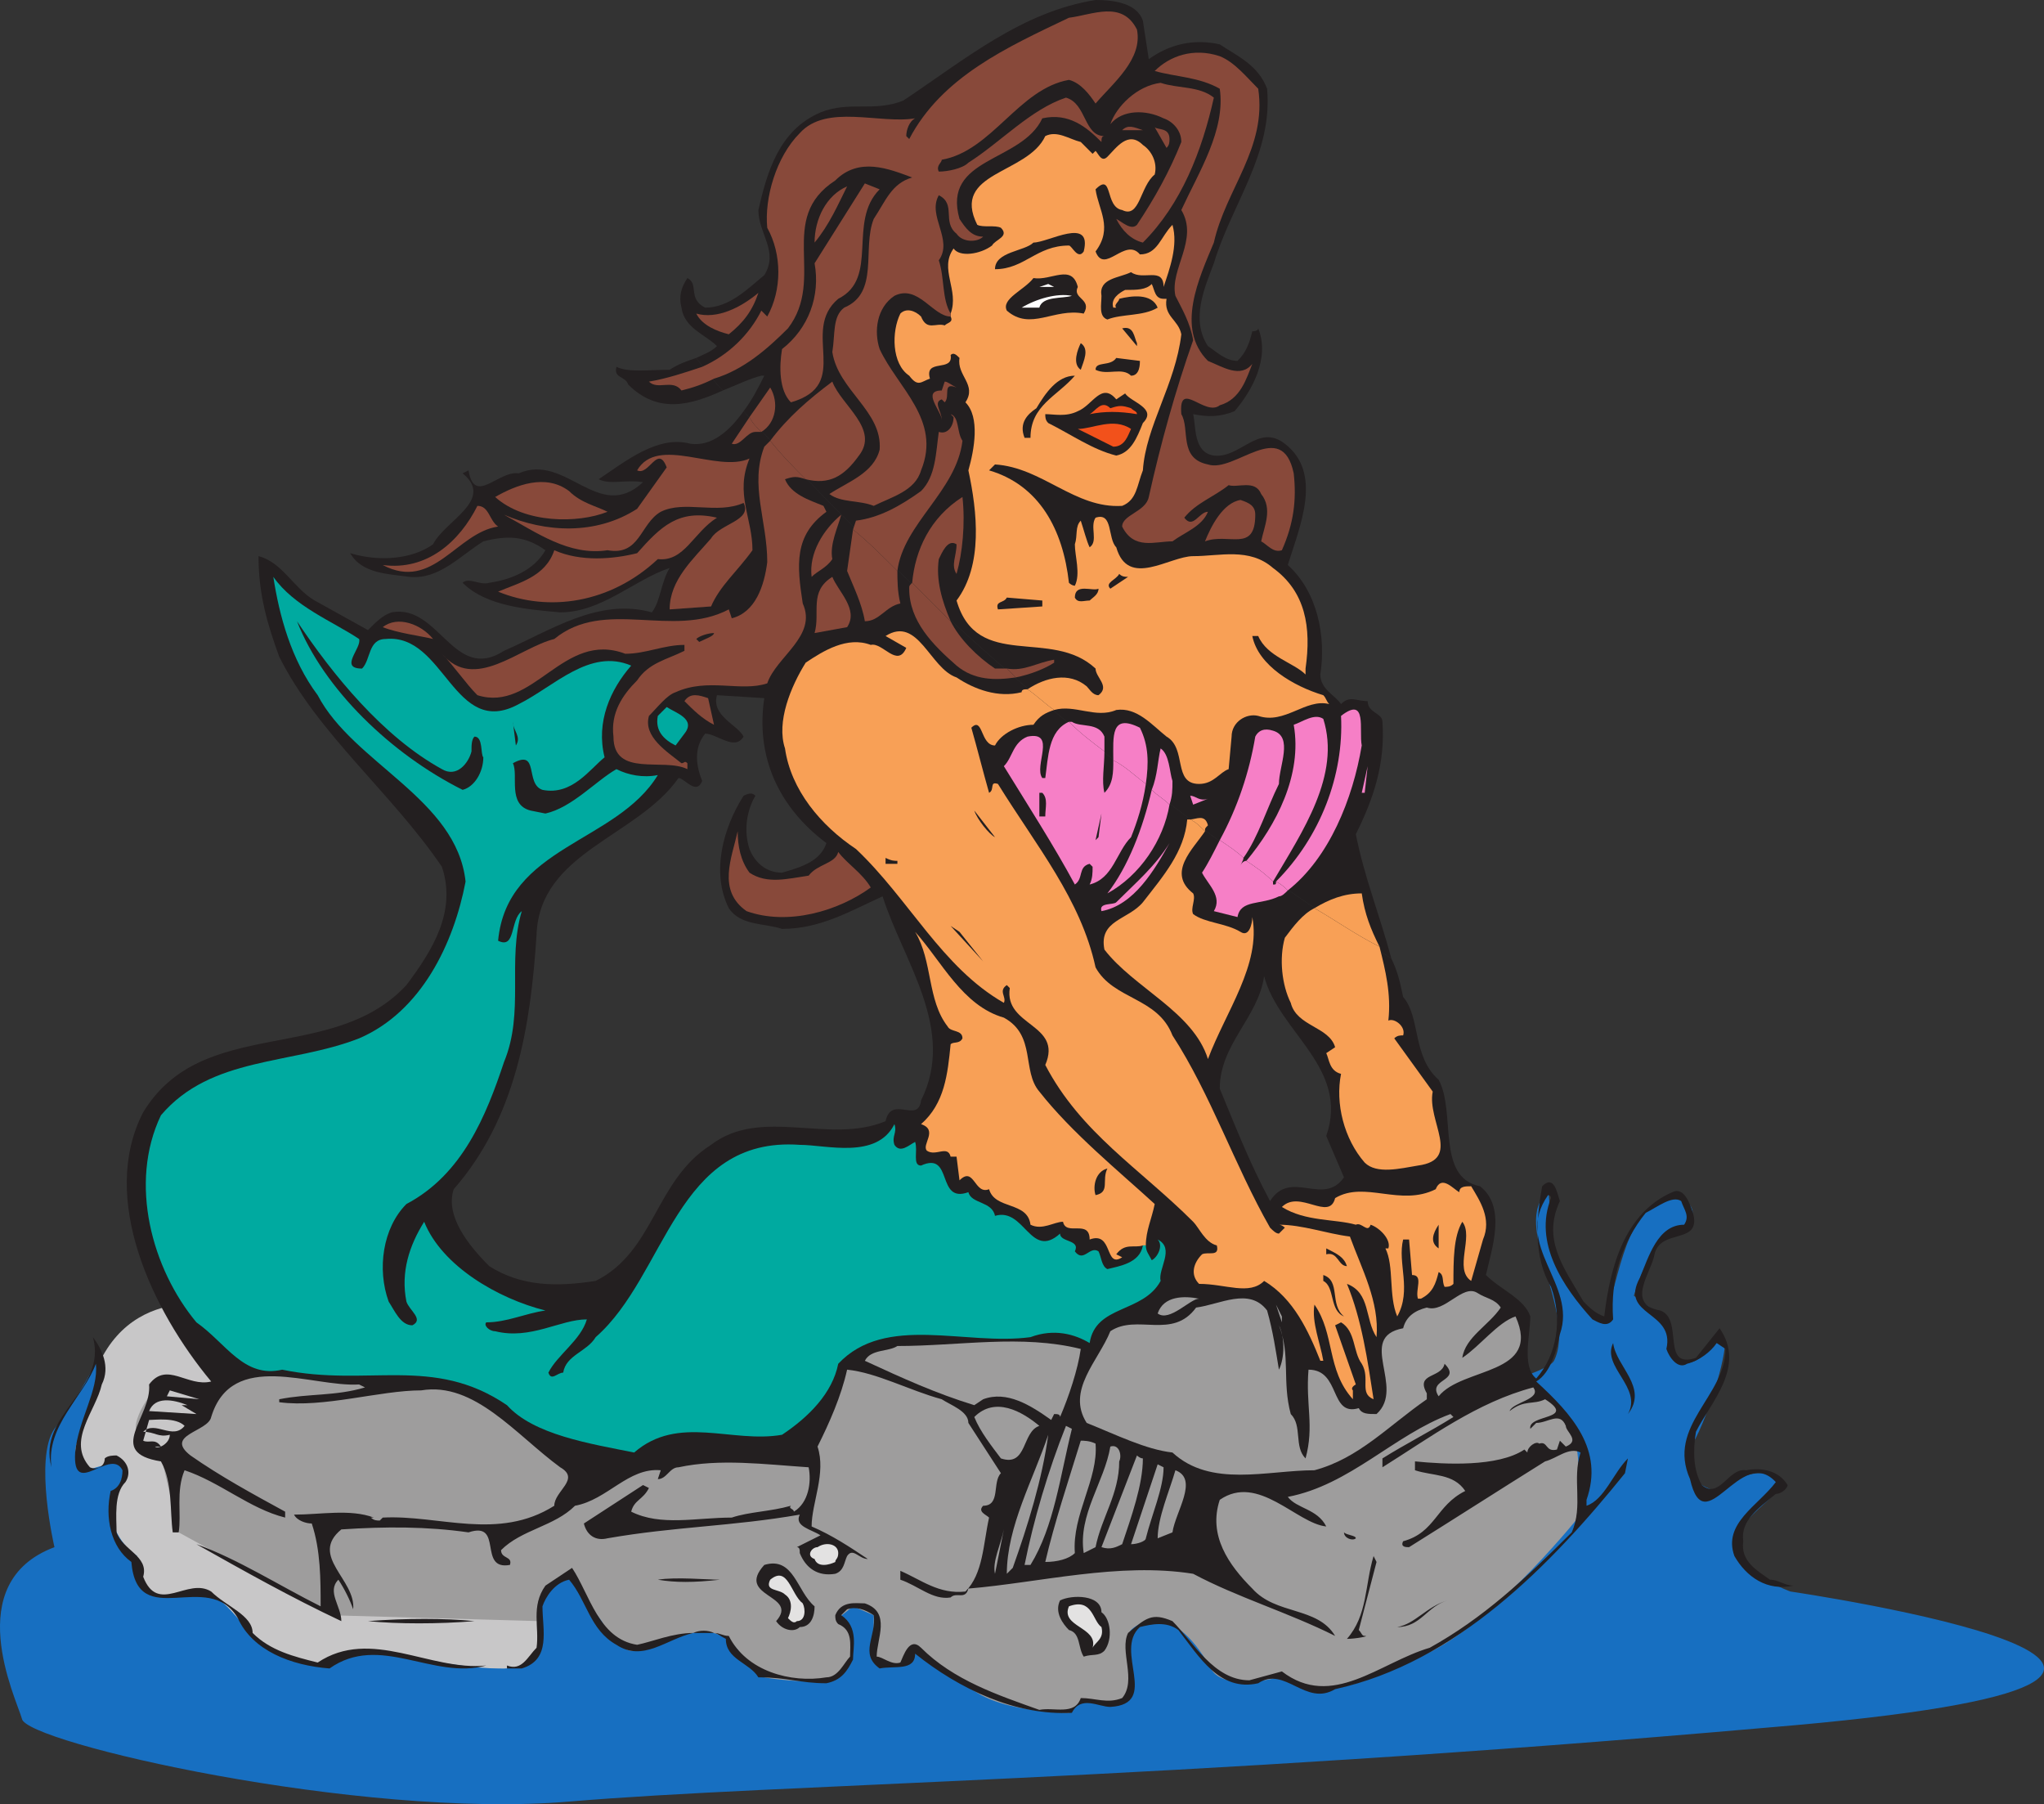 <svg xmlns="http://www.w3.org/2000/svg" width="518.318" height="457.418"><rect width="100%" height="100%" fill="#333333" stroke="none"/><path fill="#c8c7c8" fill-rule="evenodd" d="M163.811 411s-43.5 52.5-72 41.25c-27.75-10.5-71.25-66-71.25-66s-6.75-18 4.5-40.5c10.5-22.5 36-13.5 36-13.5L163.811 411"/><path fill="#176fc1" fill-rule="evenodd" d="M13.811 392.25s-5.25-22.5 0-30c6-7.5 12-19.5 12-19.5s-1.5 13.5-6 22.5c-2.25 3.75 2.25 7.5 2.25 7.5s4.5-1.5 8.25-2.25c3.75.75-1.5 6.75-2.25 13.5 1.5 7.5 6.75 10.5 6.75 10.5s-3 .75.75 6.75 13.5 2.25 18 3.75c5.25 0 9 13.5 25.5 17.25 6 0 7.5-2.25 11.25-3.75 3.75-.75 24.75 4.5 36 4.5 16.5.75 9.75-16.5 9.75-16.5l5.25-7.5s246.75-42.75 252.75-54c6-12-11.25-35.25-1.5-42.75 1.5 4.5-3.75 18.75 14.25 33 5.25-18 6-29.25 18.75-32.25 6 3.75 3 6 2.25 7.5-9 1.5-13.5 18-13.5 18l8.25 6s.75 8.25 2.25 10.5c6.75 3 10.5-6.75 12-6 2.25 0-2.25 16.5-6.75 25.5-6.75 11.25 5.25 13.5 5.25 13.5s8.25-6.75 15-3.75c6.75 2.25-12 11.25-9.75 17.25 2.25 8.25 13.5 12 13.5 12s148.5 21.75-6 34.5c-153.75 13.5-250.5 14.25-303.75 18.75s-138-15-138.75-21c-1.5-5.25-15.75-34.5 8.25-43.5"/><path fill="#9e9d9d" fill-rule="evenodd" d="m73.061 341.25-19.5 10.5-12.75-1.5s-8.25 9-6 13.5 6 5.25 6 5.25l4.5 19.5 38.25 21 53.25 1.5s-1.5-5.25 1.5-8.25 5.25-3.75 5.25-3.75l9 12s4.5 8.25 8.25 7.5c3.75-1.5 5.25-3 15-4.5 11.25-2.25 12.75 9.75 18 11.25 3.75.75 13.5 1.5 17.25.75 10.5-7.5 1.5-15.75 1.5-15.75l3.75-3 5.25 2.25V420s5.25 3 6.75 2.25c2.25-.75 3-4.5 3-4.5s7.5 5.25 13.5 9c6.75 7.5 26.25 7.5 26.25 7.5l3-3s6.75 1.5 10.5.75c4.5-1.5 0-16.5 2.25-18.75.75-.75 9.75-9 20.25 9.75 3 6 17.25 2.25 17.25 2.25s4.5 1.5 11.25 3c7.5 0 18.75-5.25 27.75-9.75 17.25-9 37.5-34.5 37.5-34.5s0-17.25-2.25-22.5c-2.25-6-18-16.5-18-16.5l-307.5-3.75"/><path fill="#f67fc6" fill-rule="evenodd" d="m349.061 186.75-.75 6.75.75-6.75m-6.75 22.5-2.25 4.5 2.25-4.5"/><path fill="#231f20" fill-rule="evenodd" d="m145.061 397.5-6.75 4.5c-3.75 5.25-1.5 10.5-2.25 15.75-2.25 2.25-3.75 6-7.5 4.5v.75h3.75c7.5-2.25 5.25-9.75 5.25-15.75.75-2.25 3-6 6.75-6.75 4.5 5.25 5.25 12.75 12 16.5 6.75 4.5 12.75-1.5 19.5-3-5.25 0-10.5 2.25-14.25 3-9.75-1.5-12-12.75-16.5-19.5m30.75 16.5h5.25c-1.5-.75-3.75-.75-5.25 0m-6-320.25c-5.25 0-10.5.75-13.5-.75-.75 3 2.25 2.25 3 4.5 7.5 7.5 15.75 5.25 24 1.5-2.25-2.25-4.5-5.25-6.75-8.25-2.25.75-4.5 1.5-6.75 3"/><path fill="#231f20" fill-rule="evenodd" d="M352.811 243c-3-11.25-6.75-20.25-9-31.5 4.5-9 7.5-18 6.75-28.5 0-2.25-3.75-2.25-3.75-5.25-3 0-4.5-1.5-6.75.75-1.5-2.25-5.25-3.75-5.25-7.5 1.5-9.75-.75-21-8.25-27.75 3-9.75 9-23.25-.75-30.75-6.75-5.25-11.25 3.75-18 3-5.25-.75-4.5-7.5-5.25-10.5 3.75.75 6.75.75 10.5-.75 4.5-5.25 9-13.5 6-21 0 .75-1.5.75-1.5.75-.75 3-1.5 5.25-3.75 7.5-3 0-5.25-2.25-7.5-3.75-4.5-6.75-.75-15 1.5-21 4.5-15 15-27.75 13.5-44.25-2.25-6-7.5-8.25-12-11.25-6.75-1.5-12.75 0-18 3.75l-1.5-9.75c-1.5-4.5-7.5-5.25-12-5.25-18.75 3-33 15-48.75 25.5-7.5 3-13.5 0-21 3-10.5 4.5-13.5 15-15.75 24.75 0 6 5.25 10.5 1.5 16.5-4.5 3.75-9 8.25-15 8.25-4.5-2.25-1.5-6-4.5-7.5-1.5 2.25-2.25 4.5-1.5 7.5.75 5.25 6 6.75 9 9.75-1.5 1.5-3.75 2.25-5.25 3 2.25 3 4.5 6 6.75 8.25 3.75-1.5 6.75-3 9.75-3.75h.75c-1.5 3-3 6-5.25 9 49.5 54.75 104.25 100.5 164.25 138.75"/><path fill="#231f20" fill-rule="evenodd" d="M454.811 402c-6.75 1.5-12-2.25-15-7.5-3-8.25 6-12.75 10.5-18.75-9-9.75-18 15.75-21.75-.75-6-13.5 9-21 9-33l-2.25-1.5c-1.5 2.25-4.5 4.5-7.5 5.25-2.25 1.5-4.5-1.5-5.25-3.75 2.25-9.75-12-8.25-6.75-18 2.25-5.25 4.5-13.5 11.25-13.5 1.5-2.25 0-3.75-.75-6-2.25-1.5-6 1.5-9 3-6 7.5-9 16.5-8.25 27-1.5 2.25-3.75.75-5.25 0-7.5-8.25-15-19.5-10.5-30.75 0 0 0-.75-.75-.75-9 12.75 7.5 22.5 3 35.25-.75 3.75-2.25 9.75-6 12 9 8.25 17.25 17.25 12.75 30v1.5c4.5-1.5 6.75-8.25 10.5-12l-.75 3.75c-18.75 23.25-42.75 48-73.5 54.75-7.5 4.5-12.75-6-19.5-1.5-9.75 2.25-15-6.75-20.25-13.5-3-2.25-6.75-1.5-9.75-.75-6.75 6 5.25 19.5-7.5 20.25-3 0-7.5-3-9.75 1.5-14.25.75-28.5-6-39.75-15 0 4.5-5.25 3-9 3.75-5.25-3.75-.75-8.25-1.5-13.5-2.25-1.5-4.5-2.25-6.75-1.5l-1.5 1.5c4.5 3 3 8.25 3 11.25-1.5 3-3 5.25-6.75 6-6.75 0-9.75-1.5-17.25-1.5-2.25-3.75-8.25-4.5-8.25-9.75-1.5-.75-2.25-1.5-3-1.5 1.5 0 2.25.75 3.75.75 4.5 9 15.75 12 24.75 10.5 3 0 4.5-3.75 6-5.25 0-3 .75-6.75-3-8.25-.75-.75-.75-1.5-.75-2.25 1.5-3.75 5.25-3 7.5-3 6.75 2.25 3 9 3 13.5 1.5 0 3.75 2.25 6 1.5.75-1.5 2.25-6.75 5.25-3.75 8.25 8.25 19.5 12 30 15.75 3.75-.75 9 1.5 10.5-3 3.75 0 6.75 1.5 10.5 0 3.75-4.5-.75-12 1.5-16.5 4.5-3.75 6-5.25 11.25-3 5.25 5.25 10.5 15 19.5 15l8.25-2.25c12.75 9.75 24.75-2.25 37.5-6 13.5-7.5 24-17.25 36-29.25 3-6.75 0-13.5 2.25-20.25-3-1.5-6 1.5-9 2.25-12 7.5-22.5 14.25-34.5 21.75-.75 0-2.25 0-1.5-1.5 8.25-2.25 8.25-9 15.75-12.75-3-4.5-8.25-3.75-12.75-5.25v-2.25c7.5.75 21 1.5 27.75-3l.75.75c0-1.5 2.25-3 3-2.25 2.25-.75 1.5 2.25 4.5 1.5l.75-2.25 1.5 1.5c3.75-1.5 0-3.75 0-5.25-1.5-3.75-4.5-.75-7.5-.75l-1.5 1.5c-.75-3.75 12-2.25 3.75-7.5-3 1.5-5.25 0-9 3 .75-2.25 8.25-3 6-6-14.25 3.75-26.25 12.75-38.25 20.25v-2.25c6-3.75 12-6.75 18-10.5l-.75-.75c-14.25 5.25-25.5 18-41.25 21 2.25 3 7.5 3 9.75 7.5-7.5-.75-17.25-13.5-27-6.75-3 9 2.25 16.5 8.25 22.5 6 6.75 16.5 4.5 21 12-12-6-24.75-9.75-36-15.75-18.75-3-39 2.25-57 3.75-.75 3-3 .75-4.5 2.25-4.5.75-8.25-3-12.75-4.5v-2.25c5.25 2.25 9.75 6 16.5 5.25 4.5-4.5 4.5-12 6-18.75-.75-.75-3-1.5-1.5-3 4.5 0 2.25-6 4.5-8.25l-8.25-12.75c0-3-4.5-4.5-6.75-6-8.25-2.25-16.5-6.75-24-7.5-1.5 6.75-4.5 13.5-7.5 19.5 2.25 6.75-1.5 14.25-1.5 20.25 5.25 2.25 9.75 5.25 14.25 8.25-2.25 0-3.75-3-5.25-.75-.75 1.5-.75 3.75-3 4.5-4.5.75-7.5-1.5-9-5.25 0-.75 0-1.5-.75-1.5l6-3c-2.25-1.5-6.75-2.25-5.25-5.25-17.25 3-31.5 3-48.75 6-3 .75-5.25-.75-6-3.75l15-9.75 1.5.75c-1.5 3-3.75 3-4.5 6 7.5 3.75 16.5 1.5 25.5 1.5 4.5-1.5 9.75-1.5 15-3-.75.75.75.75.75 1.5 3.75-2.25 4.5-7.5 3.75-11.25-11.25-.75-22.5-2.25-33 0-2.25 0-3 3-5.25 3l.75-2.25c-8.25-.75-13.5 7.5-21.75 9-5.25 5.25-13.5 6-18.75 11.25 0 2.25 3 1.5 2.25 3.75-8.25 1.5-1.5-11.25-10.5-8.25-10.5-1.5-21-1.5-32.25-.75-8.25 6.75 3.75 12.75 3 20.25-.75-2.25-2.25-5.25-3.75-7.5-3 3 .75 6.75.75 10.5-12.75-6-24.75-12.75-36.75-19.5 10.5 3.75 21 10.5 31.5 15.75 0-6.75 0-14.25-2.25-21-1.5 0-3.75-.75-4.5-2.25 6.75 0 14.25-1.5 20.25.75h-.75c.75.75 1.5.75 2.25.75l.75-.75c14.25-.75 29.25 6 43.5-3 0-3.75 6.75-6.75 1.5-9.75-11.25-8.25-21.75-21.75-35.25-19.5-10.5 0-24.75 4.5-36 3v-.75c7.5-1.5 14.25-.75 21.75-3l-1.5-.75c-12 .75-32.25-9-37.5 8.25-.75 3.75-12 4.5-5.25 9.75 7.5 5.25 15.75 9.75 24 14.25v1.5c-9-2.25-16.5-9-25.5-12-2.25 5.25-.75 11.25-1.5 15.75h-1.5c-.75-5.25 0-12.75-3-18-14.25-2.25-2.25-11.25-3-19.5 4.5-6 9.75.75 15.75-.75-15-18-28.5-46.5-17.25-68.25 15-24.75 48-12 66.75-32.25 6.75-9 12.75-18.75 9-30-12.75-18.75-31.5-33.75-41.25-53.25-3-8.25-5.25-15.75-5.25-25.5 6 1.5 9 8.25 14.25 11.25l13.5 7.5c2.25-2.25 3.75-3.75 6-4.5 12-2.25 15.75 18 28.5 9.75 12-5.25 24-13.5 37.5-9.75 2.25-3 2.25-7.5 4.5-11.25-9 3-17.25 11.25-27.75 11.25-8.25-.75-18.75-1.5-24.75-7.5 1.5-1.5 4.5.75 6.75 0 5.25-.75 11.25-3 14.25-8.25-5.25-3.75-9.75-3.75-15.75-2.25-6 3.75-11.25 9.75-18.75 9-5.25-.75-12-.75-15-6 7.5 2.25 15.75 1.5 21-2.25 3-6 15.75-11.25 7.5-18l1.5-.75c1.5 9 7.5 0 12.75.75 12-5.25 20.25 12.75 31.5 2.25-4.5-.75-8.25.75-11.25-.75 6.75-4.5 15-11.25 23.25-9 5.25.75 9.75-3 13.5-8.25 49.5 54.75 104.25 100.5 164.25 138.75 1.5 3 2.25 6 3 9.75 4.5 5.25 2.25 15 9 21 4.5 8.25-.75 24.75 10.5 27 6.75 5.25 3 15.75 1.5 22.5 3.75 3.75 9.75 6 11.25 10.5 0 4.5-2.25 12.75 1.5 15.75 5.25-6 6.75-15 3.75-23.25-4.5-7.5-3.75-17.25-2.25-25.5 3-3 3.75 1.5 4.5 3.75-4.5 9.75.75 16.5 6 25.5 1.5 1.5 3 3 5.25 3.75 1.5-12.75 5.25-26.25 17.25-31.5 3-1.5 4.5 3 5.25 5.25 2.25 8.25-8.25 3.75-9.75 10.5-.75 4.5-7.5 12.75 1.5 14.25 6 2.25 0 15 9 12l6-7.5c6.75 9.75-2.25 18.75-6 26.25-.75 4.5-.75 9.75 1.5 13.5 4.5 3.75 6.75-4.5 11.25-3.75 3.75-.75 8.25 0 10.5 3.75 0 .75-1.5 2.25-3 2.25-4.5 3.75-9 6.75-8.25 12-.75 5.25 3.75 7.5 6.75 9.75 2.25 0 3.75 1.5 6 1.5m-256.5-166.5c-4.5-1.5-10.5-.75-13.5-5.25-4.5-9-1.5-20.25 3.75-28.5 1.5-.75 2.25-.75 3 0-2.25 3.75-3 9-1.5 13.5 1.5 3.75 4.5 6 8.25 6 5.25-1.5 9.75-3 11.25-7.5-12-9-18-21.75-15.75-36.75l-12-.75c-1.5 5.25 5.25 7.5 6.75 10.5-2.25 3.75-6.75-.75-9.75-.75-3 3.75-2.25 8.25-.75 12-1.5 3.75-4.5-.75-6-.75-10.5 15-35.25 18.75-36 39.75-1.5 23.25-5.25 46.5-21 64.5-2.25 6.75 3.75 14.25 9 19.5 8.25 5.25 17.25 5.25 27 3.75 15-7.5 15-25.5 29.25-34.5 12.75-9.75 30 0 44.25-6 1.5-6.75 8.25.75 9-5.25 9-18-4.5-35.25-9.75-51.75-8.25 3.75-15.75 8.25-25.5 8.25m122.25 12c-1.5 10.5-11.25 17.25-11.25 28.5 3.75 9 7.5 18.75 12.75 28.5 5.25-8.25 13.5 1.5 18.75-6l-4.5-10.5c6-17.25-12-26.25-15.75-40.5"/><path fill="#231f20" fill-rule="evenodd" d="m189.311 147.75 1.5-3-3.75 5.25zm0 0"/><path fill="#f8a056" fill-rule="evenodd" d="M324.311 310.5c.75 0 1.5.75 1.5.75l-1.5 1.5c-.75 0-1.5-.75-2.25-1.5-9-15.75-15-33.75-24.75-48.75-3.75-9.75-15-9-19.5-17.25-3.75-17.25-15-30.75-24.75-46.5-2.25-.75-.75 1.5-2.25 2.25-1.5-5.25-3-11.25-4.5-16.5 3-3 2.25 4.5 6 4.5 1.5-3 6-5.25 9.75-5.25 1.5-2.25 3-3 5.25-3.75-2.25-1.5-4.5-3.75-6.75-5.25-.75 0-1.5 0-1.5.75-6 1.5-12-.75-16.5-3.75-6.75-2.25-9.75-15.75-18-10.5l5.25 3c-2.25 5.25-6-1.5-9-.75-6-2.25-12 1.5-16.5 4.5-3.75 6-7.5 15-5.25 21.75 1.5 10.5 9 19.5 18 25.5 13.5 12.75 21.75 30 37.5 39 .75-1.5-1.5-3 .75-4.5l.75.75c-1.5 9.75 13.5 9 9 19.5 9 17.25 24 26.25 37.5 39.75 1.5 1.5 3 5.25 6 6 .75 3-2.25 1.5-3.75 2.25-2.25 2.25-3 5.25-.75 7.5 6.75 0 12.75 3 16.5-.75 7.5 4.5 11.25 12.75 14.25 20.25h.75c-.75-4.5-3-9.75-2.25-14.25 5.25 7.5 3 16.5 9.75 24v-2.25c-.75-.75.75-1.5.75-1.5l-5.25-15 1.5-.75c3.75 2.25 3 7.5 5.25 10.5 2.25 3.75-.75 7.5 3 9-1.5-9.75-3-20.25-6.75-29.25 6 2.25 4.5 9 7.5 13.5.75-9-3.75-17.25-6.75-25.5-6-.75-12-3-18-3"/><path fill="#f8a056" fill-rule="evenodd" d="M283.061 180c5.25-.75 9 3.75 12.75 6.75 5.25 3 1.5 12 8.25 12 3.75 0 5.25-3 7.5-3.75l.75-8.25c0-3.75 3.75-6 6.75-5.25 6.75 2.25 12-4.5 18-3-.75-.75-.75-1.5-1.5-2.25-7.5-2.25-16.5-7.5-18-15h1.5c2.25 5.25 9 6.75 12 9.75v-1.5c1.5-10.5 0-19.5-8.25-25.5-6-5.25-13.5-3-20.25-3-6 0-16.5 8.25-19.5-2.25-2.25-2.25-.75-9-5.25-7.5-1.5 2.25.75 6-1.5 7.5-.75-1.5-1.5-4.5-2.25-6.75-1.5 1.5-.75 3.75-1.5 6 0 3 1.5 7.5 0 10.5 0 0-.75 0-1.5-.75-1.5-13.5-7.5-24.75-20.25-28.5l1.5-1.5c12 .75 20.25 11.25 32.25 10.5 3.75-1.5 3.75-5.25 5.25-9 .75-11.25 8.25-21.75 9.75-34.5-.75-3.75-4.5-4.5-3.75-9h-.75c-2.25 0-2.25-2.25-3-3.75-1.5 1.5-3.75 1.5-6.75 1.5-1.5.75-3.75 2.25-3 4.5h.75c-.75-.75.75-1.5.75-2.25 3-.75 8.25-1.5 9.75 2.25-3.75 2.25-9 1.5-12.75 3-2.25-.75-1.5-3.75-1.5-6-.75-4.5 4.5-4.5 7.5-6 3 2.25 8.25-1.5 8.25 3.75 1.5-4.5 3.75-10.5 2.25-15.75-3 3-3.75 7.5-8.25 7.5-3.75-4.5-9 5.25-11.25-.75 4.5-6 .75-10.5 0-15.75 4.5-4.5 2.25 4.5 6.75 5.25 4.5 2.25 4.5-6 8.25-9 .75-3-.75-6-3-7.5-3.75-3.75-6.75.75-9 3-1.5 1.5-2.25-.75-3-1.5l-.75.75-3-3c-3-.75-6-3-9-1.5-4.5 9.75-24 9-17.25 22.5 1.5.75 4.5 0 6 .75 2.25 2.25-1.5 3-2.25 4.5-3 2.25-8.25 3-9.75.75-3.75 5.25 1.5 10.5-.75 16.5v.75c.75 1.5-.75 1.5-1.5 2.25-2.25-.75-4.5 1.5-6-2.25-1.5-1.5-3.75-2.25-5.25-.75-2.25 4.5-2.25 12.75 2.25 15.75 2.25 3 3 1.5 5.25.75-1.5-5.25 6-1.5 5.25-6 .75-.75 1.5 0 2.25.75-.75 4.5 4.5 6.75 1.5 11.25 3.75 3.75 2.25 12 .75 17.25 2.25 10.5 3.75 24-3 33 5.25 18 24 6.75 35.25 17.25 0 2.25 3.75 4.5.75 6.75-1.5 0-2.25-1.5-3-2.25-4.5-3.75-10.5-2.25-15 .75 2.25 1.5 4.5 3.75 6.75 5.25 5.25-1.5 10.5 2.25 15.75 0"/><path fill="#88493a" fill-rule="evenodd" d="M164.561 96.75c2.25 2.25 6-.75 8.25 2.25 3-.75 5.25-1.5 8.25-3l-3-3c-4.5 1.5-9 3-13.5 3.75m35.25-13.5c9.75-12.75-3-27.75 12-37.5 6-6 13.5-3 19.5-.75-5.25 1.5-6.75 6-9.75 10.5-3 7.5 1.5 18.75-7.5 22.5-3 2.25-2.25 6.75-3 11.25 1.5 9.75 12.75 15 12 24.75-1.5 6-8.25 8.25-12.75 11.25 3 2.25 7.5 1.5 11.25 3 4.5-2.25 10.5-3.75 12-9 5.25-12.75-6-21-10.5-30.75-1.5-4.5-.75-10.5 3.75-13.5 6-3 9.75 5.25 14.25 5.25v-.75c-2.25-3.75-1.5-9-3-13.5 3.75-5.25-3-11.25 0-16.5 4.5 2.25.75 6.75 4.5 9.75 1.5 2.25 5.25 2.25 6.75.75-3 0-4.5-2.25-6-4.5-4.5-15.75 15.75-14.25 21-25.5 6.75-1.5 11.25 2.25 15 6 0-.75 0-1.5.75-1.5-5.25 0-4.5-8.25-9.75-9.75-9 3-16.5 11.25-24.75 16.5-1.5 1.5-5.25 2.25-7.5 2.25-.75-1.5.75-2.25.75-3 12.75-2.25 19.5-18 32.25-20.25 3 .75 5.25 3.75 6.75 6 4.5-5.25 12-11.25 10.5-18.75-3.75-7.5-11.25-3.75-17.25-3-15.75 7.5-32.25 15-40.5 30.75l-.75-.75c0-1.5.75-3.75 2.25-4.5-9 1.5-22.5-3.75-29.25 3.75-6 6-9 16.5-8.25 24 3.75 6.75 3.75 15.75 0 22.5l-1.5-1.5c-3 6-8.25 11.25-15 14.25l3 3c7.5-2.25 13.5-7.5 18.75-12.75m97.5 54c3-2.25 7.5-3.75 9-7.5-2.25 0-3.75 4.5-6 1.5 3-3.75 7.5-5.25 11.25-8.25 2.25.75 6.75-1.5 8.25 2.25 3 3.75.75 8.25 0 12 1.5.75 3 3 5.25 2.25 3-6.75 3.75-12.75 3-19.5-3-14.25-15 0-21.75-2.25-7.5-1.5-4.5-9-6.75-12.75-.75-9 6 .75 9.75-2.25 5.25-1.5 6.75-6.75 8.25-10.5-3 3.75-7.5.75-11.25-.75-8.25-8.25-2.25-21 1.5-30 3-13.5 13.5-24 11.25-39-3-3-6-6.75-9.75-8.25-6.75-2.25-12.75 0-16.5 3.75 5.25 1.5 11.25 1.5 16.5 4.5 1.5 10.5-5.25 21-9.75 30.75 4.5 7.5-3 15-1.5 21.75 1.5 3 3.75 6.75 4.5 11.25-4.5 12.75-8.25 26.25-11.25 39.75-.75 3.75-6.75 4.5-6.75 7.5 3 6 8.25 3.75 12.75 3.75"/><path fill="#88493a" fill-rule="evenodd" d="M295.061 30c2.25.75 4.5 3 4.5 6-3 7.5-6.75 14.25-11.25 21-1.5 1.5-3.75-.75-5.25-1.5 1.5 3 3.75 5.25 6.75 6 9.75-9.75 15-23.25 18-36.75-3.75-3-9-2.25-13.5-3.75-6 .75-11.25 6-12.75 10.5 3-3.75 9-3.75 13.5-1.5m-82.5 45.75c10.5-5.25 2.25-19.5 10.5-27.75l-3.75-1.5-12.75 20.25c1.5 8.25-1.5 16.5-8.25 21.75-.75 4.5-.75 10.5 2.25 13.5 15.75-4.5 2.25-18 12-26.25m2.25-28.5c-5.25 2.25-8.25 8.25-8.25 14.25 3.75-4.5 6-9.75 8.25-14.25"/><path fill="#231f20" fill-rule="evenodd" d="M271.061 62.25c.75 0 2.25 3.75 3.75 1.5 2.25-9-9-2.25-12.75-2.25-2.25 2.25-9.75 2.25-9.75 6.75 7.5 0 10.5-6 18.75-6m3.75 17.25c2.25-3.75-3-3.75-1.5-6.75-1.5-6-6.75-1.5-11.25-2.25-2.25 3-8.25 5.25-6.75 8.25 6 5.25 12-.75 19.5.75"/><path fill="#fff" fill-rule="evenodd" d="m265.811 72-2.25.75h3.75zm0 0"/><path fill="#88493a" fill-rule="evenodd" d="M184.811 84.75c3.75-3 6-6 7.5-10.5-4.5 3.75-10.5 6.75-15.75 5.25 1.5 3 5.25 4.5 8.25 5.25"/><path fill="#fff" fill-rule="evenodd" d="M271.811 75c-3.75-.75-9 .75-12.75 3h4.5c.75-3 6-2.25 8.25-3"/><path fill="#231f20" fill-rule="evenodd" d="M288.311 87c-.75-1.5-.75-4.5-3.75-3.75l3.75 4.5V87m-14.25 6.75c.75-2.25 2.25-5.25 0-6.75-.75 1.5-2.25 5.25 0 6.75m12.75 1.5c2.25 0 2.25-3 2.25-3.75l-6-.75c-1.5 2.25-5.25.75-5.25 3 3 1.5 6.75-.75 9 1.5m-25.5 15.75c0-8.25 6.75-10.5 11.25-15.75-4.5 0-7.5 4.5-9.75 8.25-2.25 1.5-4.5 3.75-3 7.5h1.5"/><path fill="#88493a" fill-rule="evenodd" d="M112.061 165.75c0-.75-.75-1.5-.75-1.5s.75.75.75 1.5m92.25-44.25c-3-3-6-6-9-9.75l-1.5 1.5c-3.75 9.75.75 18.75.75 29.25-.75 6-3 12.75-9 14.25l-.75-2.25c-14.25 7.5-31.5-3-44.25 7.5-9 2.25-20.25 13.5-28.5 3.75 3 3 6 7.5 9 10.5 14.25 4.5 21.75-16.5 37.5-10.5 5.25 0 9.75-2.25 15-2.25v1.5c-4.5 2.25-9 3-12 7.5-3.75 3.75-6.75 8.25-6 14.25 0 10.5 12.75 5.25 18.75 8.25v-1.5c-.75-.75-.75 0-1.5 0-3.75-3-9.75-6.75-8.25-12 2.25-2.25 4.5-5.25 6.75-6 8.25-3.75 16.5 0 23.25-2.25 2.25-6.75 12.75-12 9-20.25-1.5-9.75-2.25-17.25 6-23.25l-.75-1.5c-3.75-1.5-8.25-3-9.75-6.75 2.25-.75 3-.75 5.25 0"/><path fill="#88493a" fill-rule="evenodd" d="M217.811 115.5c5.25-6.75-4.5-12.75-6.75-18.75-6 4.5-11.25 9-15.75 15 3 3.75 6 6.75 9 9.75 6 1.5 9.75-.75 13.5-6m21-14.25.75.75c1.5-1.5-.75-5.25 3-3.75-1.5-.75-2.25-1.5-3-1.5l-.75 2.25c-5.25 0 0 5.25 0 7.5 0-2.25-2.25-4.5 0-5.25m-43.5-3-5.25 7.5c.75 1.5 1.5 2.25 3 3.75 3.75-2.25 4.5-7.5 2.25-11.25"/><path fill="#88493a" fill-rule="evenodd" d="M185.561 112.5c2.25.75 3.75-3 6-3h1.5c-1.5-1.5-2.25-2.25-3-3.75l-4.5 6.75"/><path fill="#231f20" fill-rule="evenodd" d="M283.061 115.5c3.75-.75 5.25-4.5 6.75-8.25 3.75-3.75-3-5.25-4.5-7.5l-2.25 1.5c-3.75-4.5-6 1.5-9.75 3-3 1.5-6 .75-8.25.75 0 .75 0 1.5.75 2.25 6 3 11.25 6.75 17.25 8.25"/><path fill="#f2511b" fill-rule="evenodd" d="M276.311 105c-.75.75-1.5.75-2.25.75.75 0 1.5 0 2.25-.75m12 0c0-.75-.75-.75-1.5-1.5-2.25-.75-3-.75-5.25 0-2.25-2.25-3.75.75-5.25 1.5 3.75-.75 7.5-.75 12 0"/><path fill="#88493a" fill-rule="evenodd" d="M244.061 111.75c-1.5-2.25-.75-6-3-6.75l.75.75c0 2.25-1.5 4.5-3.75 3.75-.75 5.25-.75 11.25-4.5 15-5.25 3.75-10.5 6.75-16.5 7.5l-.75 2.25c3.75 3 7.5 6.75 11.25 10.5 1.5-12 15-20.25 16.5-33"/><path fill="#88493a" fill-rule="evenodd" d="M227.561 144.75c-3.75-3.75-7.5-7.5-11.25-10.5l-1.5 10.5c1.5 3.75 3.75 8.25 4.5 12.75 3.75 0 5.25-3.75 9-4.5-.75-3-.75-6-.75-8.25"/><path fill="#f2511b" fill-rule="evenodd" d="M286.811 108.75c-4.5-3-9.75 0-13.5 0l9 4.5c3 0 3.75-3 4.5-4.5"/><path fill="#88493a" fill-rule="evenodd" d="M190.061 116.25c-8.25 3.75-23.25-6-28.5 3 3 1.5 5.25-6.75 7.5-.75l-7.5 10.5c-10.5 6.75-23.25 6-33.75 1.5 8.25 4.5 16.5 10.5 26.25 9 8.25 1.5 8.25-6.75 13.5-9.75 6-3 14.25.75 21-2.25 2.25 4.5-6 5.25-8.25 9-4.5 5.25-10.5 10.5-10.5 18l10.5-.75c2.25-5.25 6.75-9 10.5-14.25 0-8.25-4.5-14.25-.75-23.25"/><path fill="#88493a" fill-rule="evenodd" d="M125.561 126c7.5 6.75 21 6.75 28.5 3.75-3-1.5-6.75-2.25-9.75-5.25-6-4.5-13.5-1.5-18.75 1.5m141.75 42v-.75c-4.5.75-7.5 3-12 2.25l2.25 2.25c3.75-.75 7.5-2.25 9.75-3.75m-29.25-26.25c.75-1.5 2.25-5.25 4.5-3.75 0 3-1.5 5.25 0 7.5 1.5-5.25 2.25-12.75 1.5-19.5-8.25 5.25-12 13.5-12.75 21.75l9.75 9.75c-2.25-5.25-3.75-10.5-3-15.75"/><path fill="#88493a" fill-rule="evenodd" d="M255.311 169.5h-3c-4.5-3-9-7.5-11.25-12l-9.75-9.75c-.75.75-.75.75-.75 1.5 0 8.25 6 14.25 12 19.5 4.5 3.75 9.75 3.75 15 3l-2.25-2.25m63-39c0-2.25-1.5-3-3.75-3.75-4.5.75-7.5 6.75-9 10.5 6-2.25 12.75 3 12.75-6.75m-197.25-2.25c-4.5 9-12.75 16.5-24 15 12.75 6.75 18.75-8.25 29.25-9.75-2.25-1.5-2.25-5.25-5.25-5.25m92.25 2.25c-4.5 3.75-8.25 9.75-7.5 15.75 1.5-1.5 3.75-2.25 5.25-4.5-.75-3.75 1.5-8.25 2.25-11.25m-51.75 9.75c-6 1.5-14.25 2.25-21-.75-2.25 6.75-9 8.25-14.25 10.5 12.75 5.25 28.5 3 40.5-8.25 6.75.75 9-6.75 15-10.5-9.75-2.25-14.25 2.25-20.25 9"/><path fill="#231f20" fill-rule="evenodd" d="M286.061 146.25c-.75 0-1.5 0-2.25-.75-.75 1.5-3.75 2.25-2.25 3.75l4.5-3"/><path fill="#f8a056" fill-rule="evenodd" d="M263.561 276.75c-4.5-5.25-.75-14.25-9-18.75-10.5-3-15.75-14.25-22.5-21.75 4.5 7.5 3 17.25 8.25 24 .75 1.5 3.75.75 3.75 3-.75 1.5-2.25.75-3 1.5-.75 7.5-1.5 15-7.5 20.25 4.5 1.5 0 5.25 1.5 6.75 2.25 1.5 5.25-1.5 6 1.5h1.5l.75 6c3.75-3.75 3.75 3.75 7.5 2.25 1.5 5.25 9.75 3 10.5 9 3 1.5 6-.75 8.25-.75.75 3.75 6.75-.75 6.75 4.5 6-2.25 3.75 7.5 8.25 4.5l-1.5-.75c2.25-3 4.5-1.5 6.75-2.25h.75c0-3.75 1.5-6.75 2.25-10.5-9-8.25-21-18-29.25-28.5"/><path fill="#00aaa0" fill-rule="evenodd" d="M293.561 314.25c1.5 1.5 0 4.5-1.5 5.25-.75-1.5-1.5-2.25-1.5-3.75h-.75c-.75 4.5-6 5.25-9 6-1.5-.75-1.5-3-2.25-4.5-2.25-1.5-3.75 3-6 0 1.5-3-3.75-2.25-3.75-4.5-7.5 6.75-9-6.75-16.5-4.5-.75-3.75-6-3-6.75-6-8.25 3-3.75-10.5-12-6.75-2.25 0-.75-3.75-1.5-6-1.5.75-3.75 3-5.25.75-.75-2.25.75-3 0-5.25-4.5 9-17.25 5.25-24 5.25-31.5-2.25-33.75 33-51.75 48.75-2.25 3.75-7.5 4.5-8.25 9-1.5 0-3 2.25-3.75 0 2.25-4.5 8.25-8.25 9.75-13.5-6.75 0-14.25 5.25-23.25 3-1.5 0-3-1.5-2.25-2.25 5.25 0 9.75-2.25 15-3-12-3-26.25-11.25-30.75-22.5-3.75 6-6 12.75-4.5 20.25.75 2.25 4.5 4.5 1.5 6-3 0-4.5-3.75-6-6-3-8.25-1.5-18.75 4.5-24.75 14.25-7.5 20.25-22.5 24.75-36 5.25-12.75.75-25.5 4.5-38.25-3 2.25-1.5 9.75-6 7.5 2.25-24 30-24.75 40.5-42-3.75.75-7.5 0-10.5-1.5-5.25 3-11.25 9.75-18 11.25l-3.75-.75c-6-1.5-3-9-4.5-12 6.75-3.75 3 5.25 7.5 6.75 7.5 1.5 12-5.25 15.75-8.25-2.25-9 1.5-17.25 6.75-23.25-10.5-4.5-19.5 5.25-28.5 9.75-16.5 9-18.75-18-33.75-16.5-4.5 0-3.75 5.25-6 7.5-6 0 0-5.25-.75-7.5-6.75-4.5-16.5-8.25-21.75-15.75 1.5 9.75 4.5 21 11.25 30 9 17.25 35.25 26.25 37.5 47.25-3 15.75-11.25 33-27 39.75-17.25 6.75-37.5 4.5-50.25 19.5-8.25 17.25-2.25 39 9 52.5 7.5 5.25 12 14.25 21.75 12 21.75 4.5 38.25-3.75 57 9 6.75 7.5 21 9.75 32.25 12 11.25-9.75 24.75-2.25 37.5-4.5 6.75-4.5 12.75-10.5 14.25-18 12-12.75 32.25-4.5 48.75-6.75 6-2.25 11.25-.75 15 1.5 1.5-9.75 13.5-7.5 18-15.75-.75-3 3.75-8.25-.75-10.5"/><path fill="#88493a" fill-rule="evenodd" d="m206.561 160.5 8.25-1.5c3-4.5-2.25-9-3.75-12.75-6 3.75-3 9-4.5 14.25"/><path fill="#231f20" fill-rule="evenodd" d="M276.311 152.25c.75-.75 2.25-1.5 2.25-3-1.5.75-6-1.5-6 2.25.75 1.5 2.25.75 3.75.75m-12 1.5v-1.5l-9-.75c-.75 1.5-3 .75-2.25 3l11.25-.75m-144 33c-.75.75-.75 2.25-.75 3.75-.75 3-3.75 6.75-7.5 4.5-15-8.25-27.75-24-36.75-37.5 6.75 17.25 24 33.75 42 42.75 3-.75 5.25-4.5 5.25-8.25-.75-.75 0-5.25-2.25-5.25m56.25-24.75.75.75c1.5-.75 3.75-1.5 3.75-2.25-1.5 0-3.75.75-4.5 1.5"/><path fill="#88493a" fill-rule="evenodd" d="M173.561 177.75c2.25 2.25 4.5 4.5 7.5 6l-1.5-6.75c-2.25-.75-4.5-1.5-6 .75"/><path fill="#00aaa0" fill-rule="evenodd" d="m169.061 179.25-2.25 2.25c-.75 3.75 1.5 6 4.5 7.5l2.25-3c3-3.75-2.25-5.25-4.5-6.75"/><path fill="#f67fc6" fill-rule="evenodd" d="M335.561 182.25c-2.25-1.5-5.25.75-7.5 1.5 2.25 12.75-4.5 25.5-12 34.5 2.25 1.5 4.5 3 6.75 5.25 7.5-12.75 17.25-27 12.75-41.25"/><path fill="#f67fc6" fill-rule="evenodd" d="M324.311 198.75c0-4.5 3.75-12-1.5-13.5-2.25-.75-3.75 0-4.5 1.5-1.5 9-4.5 18-9 26.25 2.25 1.5 4.5 3 6 4.5 3.75-5.25 6-12.75 9-18.75"/><path fill="#f67fc6" fill-rule="evenodd" d="M323.561 223.5c0 .75 0 .75-.75.75v-.75c-2.25-2.25-4.5-3.75-6.75-5.25-.75 0-1.5.75-1.5 1.5 0-.75.75-1.5.75-2.25-1.5-1.5-3.75-3-6-4.5-1.5 3-3 6-4.5 8.25 1.5 3 5.25 6 3 9.75l6 1.5c.75-4.5 6-3 10.5-5.25.75 0 1.5-.75 2.25-1.5-.75-.75-1.5-1.5-3-2.25"/><path fill="#f67fc6" fill-rule="evenodd" d="M345.311 189c-.75-3.75 1.5-12.75-5.25-7.5.75 15-5.25 30.75-16.5 42 1.5.75 2.25 1.5 3 2.25 10.5-8.25 16.5-23.25 18.75-36.75"/><path fill="#231f20" fill-rule="evenodd" d="M130.811 189c1.5-2.25-.75-3.75-.75-6l.75 6"/><path fill="#f67fc6" fill-rule="evenodd" d="M289.061 184.5c-7.5-3.75-6.75 2.25-6.75 8.25 3 1.5 5.25 3.75 8.25 6 .75-5.25.75-9.75-1.5-14.25m-9 2.25c-1.5-3.75-6-2.25-8.25-3.75h-.75c3 3 6 5.25 9 7.5v-3.75"/><path fill="#f67fc6" fill-rule="evenodd" d="M282.311 192.75c0 3 0 6-2.25 8.25-.75-3 0-6.75 0-10.5-3-2.25-6-4.5-9-7.5-5.25 2.25-5.25 9-6 14.25h-.75c-2.25-3 3.75-12-3.75-10.5-3.75 1.5-3.75 5.25-6 7.5 6 9.75 12.75 20.25 18 30 2.25-1.5.75-4.5 3.75-5.25l.75.75c0 1.5 0 3-.75 4.5 6-1.5 6.75-8.25 10.5-12 1.5-3.75 3-8.25 3.75-13.5-3-2.25-5.25-4.5-8.25-6m9.75 7.5c-2.25 9.75-6 19.5-11.25 26.25 8.25-4.5 14.25-13.5 15.75-22.5-1.5-1.5-3-2.25-4.5-3.75"/><path fill="#f67fc6" fill-rule="evenodd" d="M297.311 198c-.75-2.25-.75-6.75-3-8.25-.75 3-.75 6.75-2.25 10.5 1.5 1.5 3 2.25 4.5 3.75.75-2.25.75-3.75.75-6m49.5-3.75-1.5 6.75h.75zm0 0"/><path fill="#231f20" fill-rule="evenodd" d="M263.561 201v6h1.5c0-2.25.75-4.5-.75-6h-.75"/><path fill="#f67fc6" fill-rule="evenodd" d="M306.311 202.5c-2.25.75-3-.75-4.5-.75l.75 2.25 3.75-1.5"/><path fill="#231f20" fill-rule="evenodd" d="m252.311 212.25-5.25-6.75c.75 2.25 3.75 6 5.25 6.75m26.25 0 .75-6-1.5 6.75zm0 0"/><path fill="#f8a056" fill-rule="evenodd" d="M306.311 209.25c-.75-3-3-1.5-4.5-1.5 1.5.75 2.25 1.5 3.75 3 0-.75 0-.75.75-1.5"/><path fill="#f8a056" fill-rule="evenodd" d="M314.561 236.25c-3.75-2.25-9-2.25-12-4.5-.75-1.5.75-3.75 0-5.25-6.75-5.25 0-11.25 3-15.75-1.5-1.5-2.25-2.25-3.75-3h-.75c-.75 8.25-6 14.25-11.25 21-3.75 4.5-11.25 4.5-9.75 12 7.5 9.75 22.5 15.75 26.25 27.75 4.5-12 13.5-24 11.25-36 0 1.5-.75 5.25-3 3.75"/><path fill="#88493a" fill-rule="evenodd" d="M212.561 216c-.75 3-5.25 3-7.5 6-5.25.75-10.5 2.25-15-.75-2.25-3-3-6.75-3-10.5-1.5 6.75-5.25 15 2.25 20.25 10.5 3.75 23.25 0 31.5-6-2.25-3.75-6-6-8.25-9"/><path fill="#f67fc6" fill-rule="evenodd" d="M283.061 228.75c-.75.75-4.5 0-3.75 2.25 8.25-1.5 13.5-10.5 17.25-17.25-3.75 6-8.25 9.75-13.5 15"/><path fill="#231f20" fill-rule="evenodd" d="M224.561 217.5v1.5h3v-.75c-.75 0-1.5 0-3-.75"/><path fill="#f8a056" fill-rule="evenodd" d="M345.311 226.5c-4.5 0-8.25 1.5-12 3.75 5.25 3 10.5 6.75 16.5 9.75-2.25-4.5-3.75-8.25-4.5-13.5"/><path fill="#f8a056" fill-rule="evenodd" d="m363.311 276.75-9.75-13.5c.75-.75 1.5-.75 2.25-.75.75-2.25-2.25-4.5-3.75-3.75.75-6.75-.75-12.75-2.25-18.75-6-3-11.25-6.75-16.5-9.75-3 1.5-5.25 4.5-7.5 7.5-1.5 5.25-.75 12 1.5 16.5 1.5 6 9.75 6 11.25 11.25l-2.25 1.5c.75 1.5.75 4.5 3.75 5.25-1.5 7.5.75 16.5 6 22.5 3 3 9 1.5 13.5.75 11.25-1.5 2.25-11.25 3.75-18.75"/><path fill="#231f20" fill-rule="evenodd" d="m241.061 234.75 8.25 9-6-7.5zm54.75 74.25c-1.5 3 2.25 2.25 3 5.25-1.5 3-2.25 7.5-1.5 10.5 2.25-1.5 3.75-6.75 3.75-10.5-1.5-2.25-3-4.5-5.25-5.25"/><path fill="#88493a" fill-rule="evenodd" d="M289.811 33h-5.25c1.5-1.5 3-.75 5.25 0m6.75 2.25c0 .75 0 1.5-.75 2.25l-3-5.25c.75.75 3.75 0 3.75 3M109.811 162c-3-.75-9-1.5-12.75-3 3.75-3 9.75-.75 12.75 3"/><path fill="#231f20" fill-rule="evenodd" d="M280.811 296.25c-1.5 3 .75 6-3 6.75-.75-2.25 0-6 3-6.75"/><path fill="#f8a056" fill-rule="evenodd" d="M370.061 302.25c0-1.5 1.5-1.5 3-1.5 2.25 3.75 5.25 8.25 3 13.5l-3 10.5c-4.5-3 .75-11.25-2.25-15-2.25 3.75-2.25 9.75-2.25 15.75-.75.75-1.5.75-2.25.75-.75-1.5 0-3-1.5-3.75-.75 3-1.5 5.25-4.5 6.75h-.75c-.75-2.25 1.5-6-1.5-6l-.75-9h-1.5c-1.5 6 2.25 12.75-1.5 19.5-2.25-5.25-.75-12.75-3-17.25h.75c.75-2.25-2.25-5.25-4.5-6-.75 2.25-2.25-.75-3.75 0-5.25-1.5-12.75-.75-18.75-4.5 4.5-4.5 12 3.75 13.5-2.25 7.5-4.5 16.5 2.25 25.5-2.25 1.5-3.75 4.5 0 6 .75"/><path fill="#231f20" fill-rule="evenodd" d="M364.811 316.5c-2.25-1.5-1.5-3.75 0-6v6m-23.25 4.5c-2.25 0-2.25-3.75-5.25-3v-1.5c3 1.5 4.5 2.25 5.25 4.5m-.75 12.75c-3.75-1.5-2.25-7.5-5.25-9v-1.5c4.5 1.5 1.5 7.5 5.25 10.5"/><path fill="#9e9d9d" fill-rule="evenodd" d="M380.561 331.5c-3 4.5-9 7.5-9.75 12.75 4.5-3 9-9 13.5-10.5 6.75 15-13.5 12.75-19.5 20.25-3-4.5 6-3.75 1.5-8.25-.75 3.75-7.5 2.25-4.5 7.5v1.5c-9.75 6.75-17.25 15-28.5 18-12 0-26.25 4.5-36-4.5-6.75-.75-14.25-4.5-21.75-7.5-5.25-8.25 3-15.75 6-23.25 6.75-4.5 15.75 2.25 21.75-6 6-.75 13.5-5.25 18 .75 1.5 5.25 2.25 10.5 3 15 1.5-3 1.5-8.25 0-11.25 3 7.5.75 14.25 3 22.5 3 3 .75 8.25 3.75 11.25 2.25-8.25 0-13.5.75-22.5 8.25 0 5.25 12 12.75 9.75.75 1.5 2.25 1.5 4.5 1.5 7.5-6.75-5.25-19.5 6.75-21.75.75-3 3-4.5 6-5.25 4.5 1.5 9-6 12.75-3.75 2.25 1.5 4.5 1.5 6 3.75"/><path fill="#9e9d9d" fill-rule="evenodd" d="M304.061 329.25c-2.25 0-7.5 6-10.5 3.75 1.5-4.5 6.75-4.5 10.5-3.75m21 6-1.5-4.5 1.5 3zm0 0"/><path fill="#231f20" fill-rule="evenodd" d="M25.811 351c-1.5 6.75-9 14.25-3 21 1.5.75 3.75 0 3.75-2.25.75-.75 2.25-.75 3-.75 3 1.5 3.75 4.5 2.25 6.75-3 3-2.25 9-2.25 12.75 1.5 4.5 8.25 6 6.75 11.25 3.75 9.75 11.25 0 17.25 3.75 3.75 3.75 10.5 6 10.5 10.5 4.5 4.5 10.5 6 16.5 7.5 13.5-9 28.5 2.25 42.75.75-13.5 3.75-27-8.25-39.75.75-9.75-.75-19.5-4.5-23.25-12.75-7.5-12.75-25.5 3.75-27-14.25-5.25-3.75-6.75-11.25-5.25-18 2.25-.75 3-3 3-5.25-3-6-12.75 7.5-12-4.5.75-8.25 6-15.75 5.25-22.5-3 8.25-12.75 15.75-11.25 26.25-3.75-13.5 14.25-19.5 10.5-33 2.25 3 4.5 7.5 2.25 12"/><path fill="#9e9d9d" fill-rule="evenodd" d="M274.061 342c-.75 5.25-3 12-5.25 17.25 0-.75-.75-.75-1.5-.75l-.75 1.5c-5.25-3.75-11.25-7.5-17.25-5.25l-2.25 1.5c-9.75-3-18-6.75-27.75-11.25 1.5-3 6-2.25 8.25-3.75 15.75 0 31.5-3 46.5.75"/><path fill="#231f20" fill-rule="evenodd" d="M412.811 358.5c3.75-6.75-6.75-12-3.75-18 .75 6 9 11.25 3.75 18"/><path fill="#9e9d9d" fill-rule="evenodd" d="m381.311 352.5-10.5 5.25 10.5-5.25"/><path fill="#c8c7c8" fill-rule="evenodd" d="m42.311 354 .75-1.5 7.5 2.25zm3.75 2.25 3.75 2.25-12-.75c1.5-3.75 6-3 9.75-1.5h-1.5"/><path fill="#9e9d9d" fill-rule="evenodd" d="M263.561 361.5c-4.5 1.5-3 10.5-9.75 8.25-2.25-3-5.25-6.75-6.75-10.5 5.25-5.25 12-1.5 16.5 2.25m105-5.25-2.25 1.5 2.25-1.5"/><path fill="#c8c7c8" fill-rule="evenodd" d="M46.811 361.5c-3 3.75-7.5-1.5-10.5 1.5 3 0 3.75 1.5 6.75.75 0 2.25-3 3.75-3.75 3h1.5c-1.5-2.25-3-.75-4.5-1.5l1.5-5.25c1.5 0 6.75-.75 9 1.5"/><path fill="#9e9d9d" fill-rule="evenodd" d="M271.811 362.25c-3 12-4.5 24.75-10.5 34.5h-1.5c2.25-11.25 6-24 10.5-35.25l1.5.75m-15 35.25-1.5 1.5c0-12 6.75-24 10.5-35.25-1.5 11.25-5.25 23.25-9 33.75m21-31.5c.75 9-6 18-5.25 27.75-1.5 1.5-4.5 2.25-7.5 2.25 2.25-9.75 6-21 9-30.75.75 0 2.25 0 3.75.75m6 4.5c0 8.25-4.5 14.25-6 21.75l-3 1.5c-1.5-9.75 5.25-18 6.75-27 2.25-.75 3 2.25 2.25 3.75m6-.75c0 6.75-3 15-5.25 21.75-1.5.75-3 1.5-5.25.75l9-23.25s.75.75 1.5.75m-32.25 10.5c-.75-3.75 2.25-6 3-9.75-.75 3.75-3.75 6-3 9.75m37.5-8.25c0 5.25-3 12-4.5 18 0 .75-2.25 1.5-3.75 1.5l6.75-20.25 1.5.75m2.25 16.5-3.75 1.5c0-5.25 3-12 4.5-17.25 6 2.25 0 10.5-.75 15.75m-45 10.5c-.75-3 1.5-7.5 2.25-11.25l-2.25 11.25"/><path fill="#231f20" fill-rule="evenodd" d="M343.811 390c-.75.75-3 0-3-1.5.75.75 3 .75 3 1.5"/><path fill="#e3e2e2" fill-rule="evenodd" d="M212.561 393.75c0 1.5-.75 1.5-.75 2.25-1.5.75-4.5 1.5-5.25-.75-2.25-.75-.75-3 .75-3 2.25-1.5 5.25-.75 5.25 1.5"/><path fill="#231f20" fill-rule="evenodd" d="M344.561 413.25c.75.75.75 1.5 1.5 1.5 1.5 0-2.25.75-4.5.75 5.25-6 4.5-13.5 6.75-21l.75 1.5-4.5 17.25m-138-6c0 2.25-.75 5.25-3.75 5.25-1.5 1.5-4.5.75-6-1.5 6-6.75-10.5-6-3-14.25 7.5-2.25 8.25 6.75 12.75 10.5"/><path fill="#e3e2e2" fill-rule="evenodd" d="M203.561 406.5c.75 1.5.75 4.5-1.5 4.5-.75.75-1.5 0-2.25-.75.75-1.5 1.5-4.5-.75-6-1.5-1.5-5.25-.75-3.75-3.75 4.5-3.75 5.25 3.75 8.25 6"/><path fill="#231f20" fill-rule="evenodd" d="M182.561 400.5c-6.75.75-11.25.75-15.75 0 4.5-.75 12.75 0 15.75 0m96.75 8.25c2.25 1.5 3 6.75.75 9.75-1.5 1.5-3 .75-5.25 1.5-1.5-2.25-.75-6-3.75-6.75-1.5-1.5-3.75-4.5-2.25-7.5 3-1.5 10.5-1.5 10.5 3m87.75-3c-5.25 1.5-6.75 6.75-12.75 6.75 4.5-.75 7.5-5.25 12.75-6.75"/><path fill="#e3e2e2" fill-rule="evenodd" d="M279.311 412.5c.75 3-1.5 3.75-2.25 5.25 1.5-5.25-8.25-5.25-6-10.5 6-2.25 6 3.75 8.25 5.25"/><path fill="#231f20" fill-rule="evenodd" d="M120.311 411c-9 .75-19.5.75-27 0 9.75-.75 19.5-.75 27 0"/></svg>

